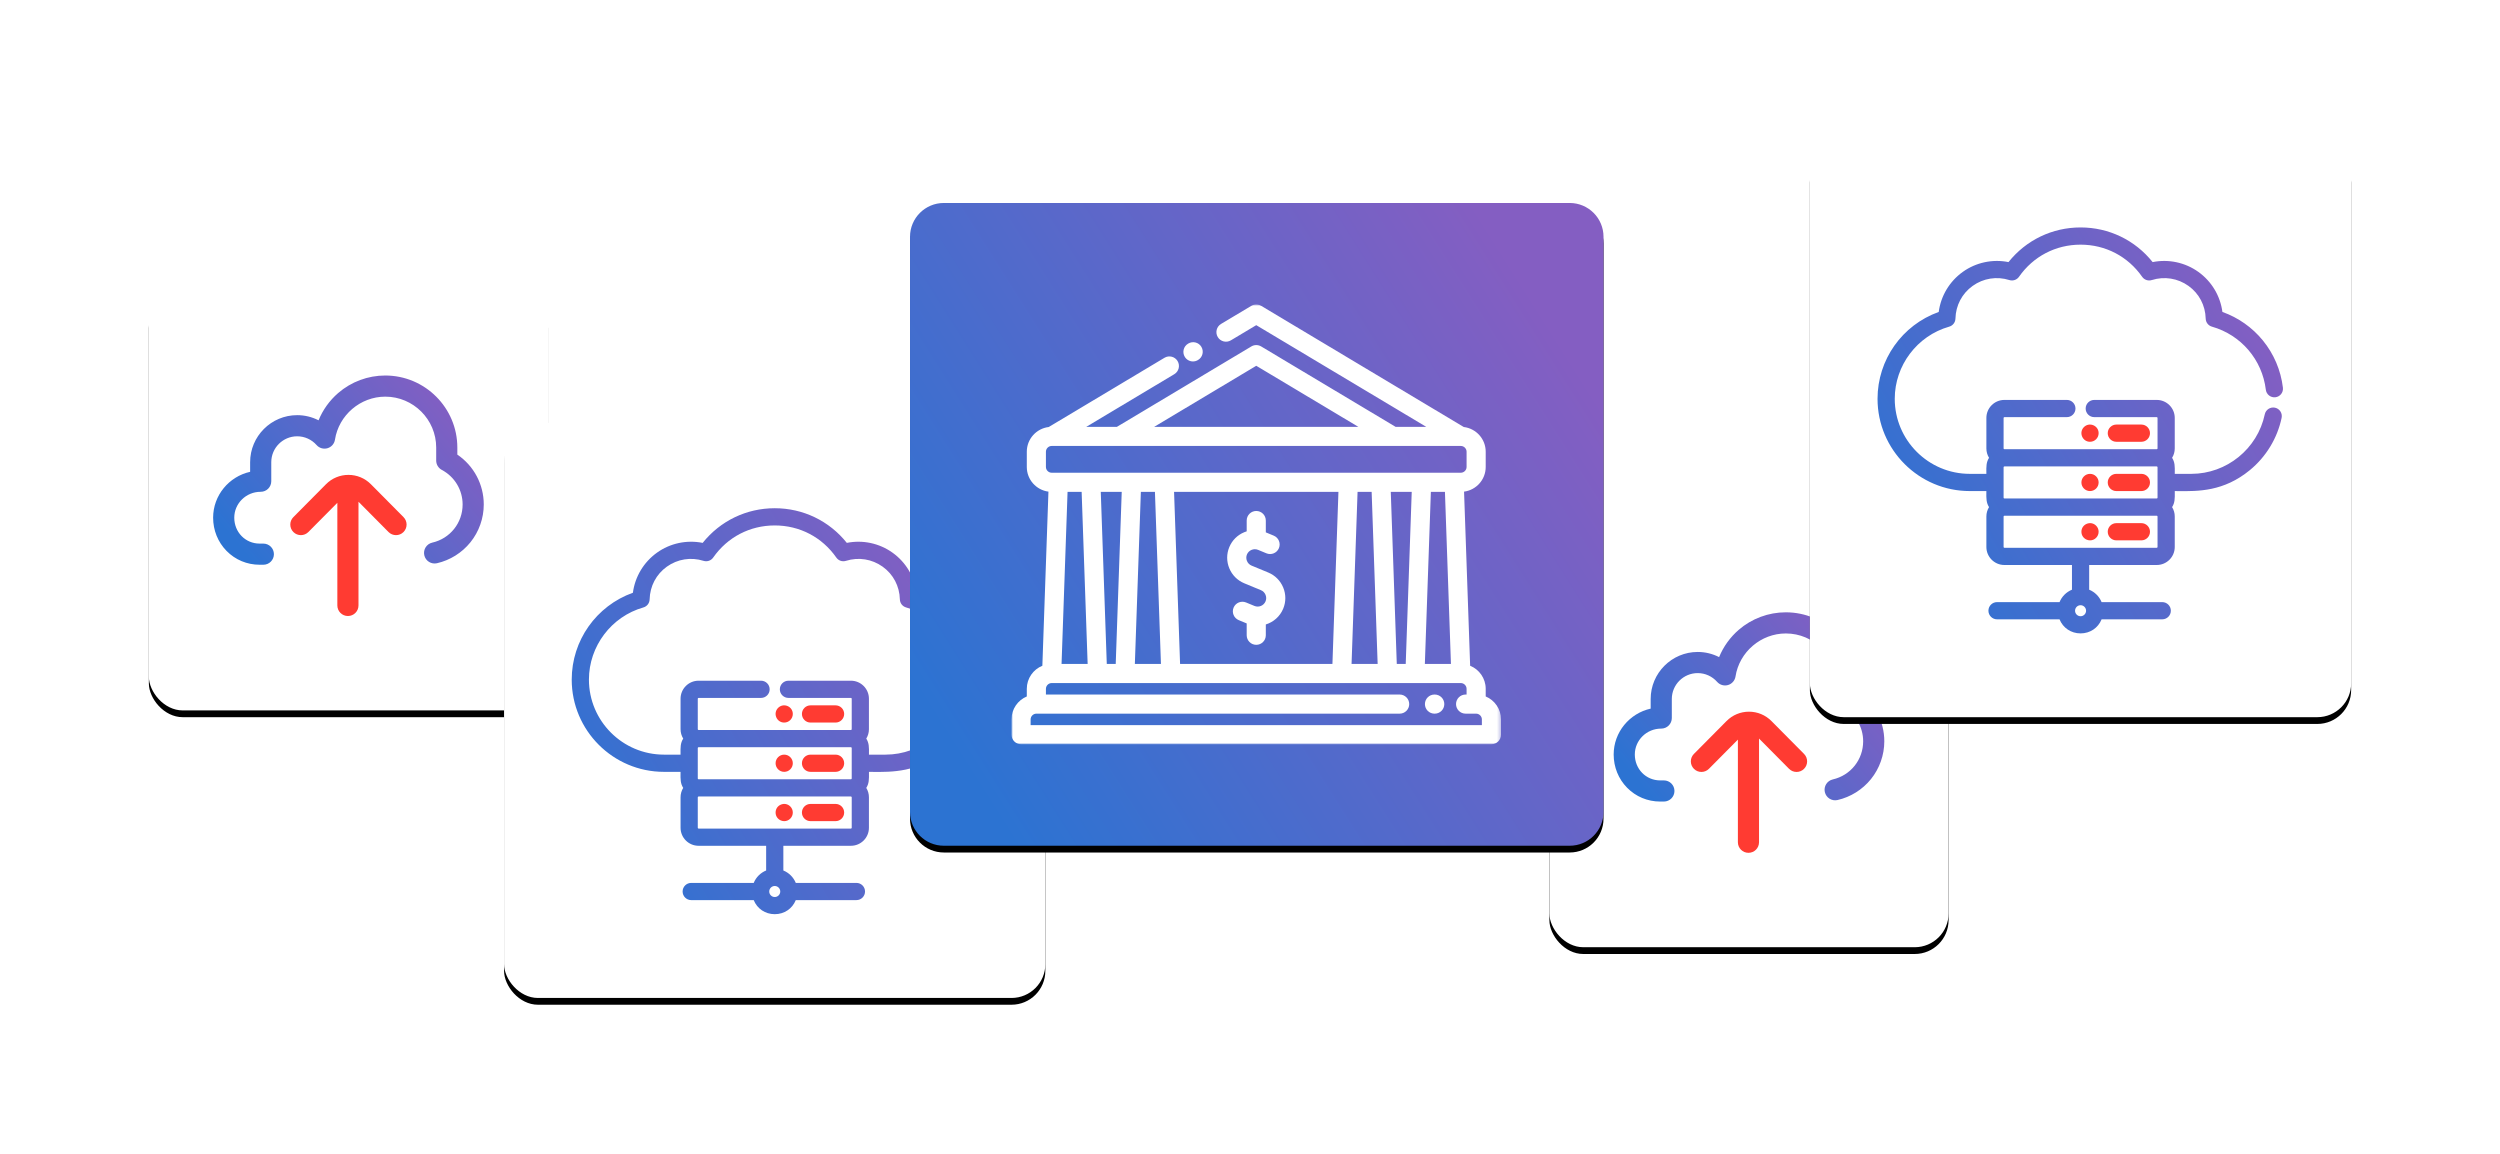 <?xml version="1.0" encoding="UTF-8"?>
<svg width="739px" height="341px" viewBox="0 0 739 341" version="1.1" xmlns="http://www.w3.org/2000/svg" xmlns:xlink="http://www.w3.org/1999/xlink">
    <!-- Generator: Sketch 52.1 (67048) - http://www.bohemiancoding.com/sketch -->
    <title>Group 8</title>
    <desc>Created with Sketch.</desc>
    <defs>
        <rect id="path-1" x="0" y="0" width="118" height="125" rx="10"></rect>
        <filter x="-56.8%" y="-52.0%" width="213.6%" height="207.2%" filterUnits="objectBoundingBox" id="filter-2">
            <feOffset dx="0" dy="2" in="SourceAlpha" result="shadowOffsetOuter1"></feOffset>
            <feGaussianBlur stdDeviation="22" in="shadowOffsetOuter1" result="shadowBlurOuter1"></feGaussianBlur>
            <feColorMatrix values="0 0 0 0 0   0 0 0 0 0   0 0 0 0 0  0 0 0 0.1 0" type="matrix" in="shadowBlurOuter1"></feColorMatrix>
        </filter>
        <linearGradient x1="98.093%" y1="29.258%" x2="5.477%" y2="83.154%" id="linearGradient-3">
            <stop stop-color="#845EC2" offset="0%"></stop>
            <stop stop-color="#2C73D2" offset="100%"></stop>
        </linearGradient>
        <rect id="path-4" x="0" y="0" width="118" height="125" rx="10"></rect>
        <filter x="-56.8%" y="-52.0%" width="213.6%" height="207.2%" filterUnits="objectBoundingBox" id="filter-5">
            <feOffset dx="0" dy="2" in="SourceAlpha" result="shadowOffsetOuter1"></feOffset>
            <feGaussianBlur stdDeviation="22" in="shadowOffsetOuter1" result="shadowBlurOuter1"></feGaussianBlur>
            <feColorMatrix values="0 0 0 0 0   0 0 0 0 0   0 0 0 0 0  0 0 0 0.1 0" type="matrix" in="shadowBlurOuter1"></feColorMatrix>
        </filter>
        <rect id="path-6" x="0" y="0" width="160" height="170" rx="10"></rect>
        <filter x="-41.9%" y="-38.2%" width="183.8%" height="178.8%" filterUnits="objectBoundingBox" id="filter-7">
            <feOffset dx="0" dy="2" in="SourceAlpha" result="shadowOffsetOuter1"></feOffset>
            <feGaussianBlur stdDeviation="22" in="shadowOffsetOuter1" result="shadowBlurOuter1"></feGaussianBlur>
            <feColorMatrix values="0 0 0 0 0   0 0 0 0 0   0 0 0 0 0  0 0 0 0.1 0" type="matrix" in="shadowBlurOuter1"></feColorMatrix>
        </filter>
        <rect id="path-8" x="0" y="0" width="160" height="170" rx="10"></rect>
        <filter x="-41.9%" y="-38.2%" width="183.8%" height="178.8%" filterUnits="objectBoundingBox" id="filter-9">
            <feOffset dx="0" dy="2" in="SourceAlpha" result="shadowOffsetOuter1"></feOffset>
            <feGaussianBlur stdDeviation="22" in="shadowOffsetOuter1" result="shadowBlurOuter1"></feGaussianBlur>
            <feColorMatrix values="0 0 0 0 0   0 0 0 0 0   0 0 0 0 0  0 0 0 0.1 0" type="matrix" in="shadowBlurOuter1"></feColorMatrix>
        </filter>
        <path d="M10,0 L195,0 C200.523,-1.01453063e-15 205,4.477 205,10 L205,180 C205,185.523 200.523,190 195,190 L10,190 C4.477,190 6.76353751e-16,185.523 0,180 L0,10 C-6.76353751e-16,4.477 4.477,1.01453063e-15 10,0 Z" id="path-10"></path>
        <filter x="-32.7%" y="-34.2%" width="165.4%" height="170.5%" filterUnits="objectBoundingBox" id="filter-11">
            <feOffset dx="0" dy="2" in="SourceAlpha" result="shadowOffsetOuter1"></feOffset>
            <feGaussianBlur stdDeviation="22" in="shadowOffsetOuter1" result="shadowBlurOuter1"></feGaussianBlur>
            <feColorMatrix values="0 0 0 0 0   0 0 0 0 0   0 0 0 0 0  0 0 0 0.1 0" type="matrix" in="shadowBlurOuter1"></feColorMatrix>
        </filter>
        <polygon id="path-12" points="0 0 144.696 0 144.696 130 0 130"></polygon>
    </defs>
    <g id="Page-1" stroke="none" stroke-width="1" fill="none" fill-rule="evenodd">
        <g id="about-us" transform="translate(-887, -1130)">
            <g id="Group-7-Copy" transform="translate(257, 1053)">
                <g id="Group-8" transform="translate(674, 119)">
                    <g id="2" transform="translate(0, 43)">
                        <g id="PIC">
                            <g id="Rectangle-15">
                                <use fill="black" fill-opacity="1" filter="url(#filter-2)" xlink:href="#path-1"></use>
                                <use fill="#FFFFFF" fill-rule="evenodd" xlink:href="#path-1"></use>
                            </g>
                            <g id="Page-1" transform="translate(19, 26)">
                                <path d="M56.281,41.862 L46.648,32.149 C44.874,30.36 42.513,29.375 40,29.375 C37.487,29.375 35.126,30.36 33.352,32.149 L23.719,41.862 C22.503,43.087 22.512,45.066 23.737,46.281 C24.962,47.497 26.941,47.489 28.156,46.263 L36.719,37.63 L36.719,67.969 C36.719,69.695 38.118,71.094 39.844,71.094 C41.57,71.094 42.969,69.695 42.969,67.969 L42.969,37.315 L51.844,46.263 C52.455,46.879 53.258,47.188 54.063,47.188 C54.858,47.188 55.654,46.886 56.263,46.281 C57.488,45.066 57.497,43.087 56.281,41.862" id="Fill-1" fill="#FF3B32"></path>
                                <path d="M72.188,23.382 L72.188,21.3 C72.188,9.555 62.632,0 50.887,0 C45.773,0 40.828,1.84 36.963,5.181 C34.406,7.392 32.428,10.163 31.167,13.242 C29.229,12.252 27.065,11.719 24.844,11.719 C17.176,11.719 10.938,17.957 10.938,25.625 L10.938,28.467 C4.684,29.869 0,35.419 0,42.031 C0,45.746 1.406,49.229 3.959,51.84 C6.544,54.482 10.021,55.938 13.75,55.938 L14.844,55.938 C16.57,55.938 17.969,54.538 17.969,52.812 C17.969,51.087 16.57,49.688 14.844,49.688 L13.75,49.688 C9.544,49.688 6.25,46.325 6.25,42.031 C6.25,37.81 9.744,34.375 14.038,34.375 L14.062,34.375 C15.788,34.375 17.188,32.976 17.188,31.25 L17.188,25.625 C17.188,21.403 20.622,17.969 24.844,17.969 C27.037,17.969 29.129,18.914 30.585,20.563 C31.387,21.472 32.642,21.835 33.805,21.494 C34.968,21.154 35.83,20.171 36.015,18.974 C37.139,11.72 43.533,6.25 50.887,6.25 C59.186,6.25 65.938,13.002 65.938,21.3 L65.938,25.144 C65.938,26.3 66.576,27.362 67.597,27.904 C71.392,29.918 73.75,33.835 73.75,38.125 C73.75,43.556 70.059,48.192 64.773,49.398 C63.091,49.782 62.038,51.457 62.422,53.14 C62.806,54.822 64.481,55.876 66.164,55.491 C70.035,54.608 73.547,52.412 76.053,49.308 C78.598,46.155 80,42.184 80,38.125 C80,32.167 77.05,26.678 72.188,23.382" id="Fill-3" fill="url(#linearGradient-3)"></path>
                            </g>
                        </g>
                    </g>
                    <g id="2-copy" transform="translate(414, 113)">
                        <g id="PIC">
                            <g id="Rectangle-15">
                                <use fill="black" fill-opacity="1" filter="url(#filter-5)" xlink:href="#path-4"></use>
                                <use fill="#FFFFFF" fill-rule="evenodd" xlink:href="#path-4"></use>
                            </g>
                            <g id="Page-1" transform="translate(19, 26)">
                                <path d="M56.281,41.862 L46.648,32.149 C44.874,30.36 42.513,29.375 40,29.375 C37.487,29.375 35.126,30.36 33.352,32.149 L23.719,41.862 C22.503,43.087 22.512,45.066 23.737,46.281 C24.962,47.497 26.941,47.489 28.156,46.263 L36.719,37.63 L36.719,67.969 C36.719,69.695 38.118,71.094 39.844,71.094 C41.57,71.094 42.969,69.695 42.969,67.969 L42.969,37.315 L51.844,46.263 C52.455,46.879 53.258,47.188 54.063,47.188 C54.858,47.188 55.654,46.886 56.263,46.281 C57.488,45.066 57.497,43.087 56.281,41.862" id="Fill-1" fill="#FF3B32"></path>
                                <path d="M72.188,23.382 L72.188,21.3 C72.188,9.555 62.632,0 50.887,0 C45.773,0 40.828,1.84 36.963,5.181 C34.406,7.392 32.428,10.163 31.167,13.242 C29.229,12.252 27.065,11.719 24.844,11.719 C17.176,11.719 10.938,17.957 10.938,25.625 L10.938,28.467 C4.684,29.869 0,35.419 0,42.031 C0,45.746 1.406,49.229 3.959,51.84 C6.544,54.482 10.021,55.938 13.75,55.938 L14.844,55.938 C16.57,55.938 17.969,54.538 17.969,52.812 C17.969,51.087 16.57,49.688 14.844,49.688 L13.75,49.688 C9.544,49.688 6.25,46.325 6.25,42.031 C6.25,37.81 9.744,34.375 14.038,34.375 L14.062,34.375 C15.788,34.375 17.188,32.976 17.188,31.25 L17.188,25.625 C17.188,21.403 20.622,17.969 24.844,17.969 C27.037,17.969 29.129,18.914 30.585,20.563 C31.387,21.472 32.642,21.835 33.805,21.494 C34.968,21.154 35.83,20.171 36.015,18.974 C37.139,11.72 43.533,6.25 50.887,6.25 C59.186,6.25 65.938,13.002 65.938,21.3 L65.938,25.144 C65.938,26.3 66.576,27.362 67.597,27.904 C71.392,29.918 73.75,33.835 73.75,38.125 C73.75,43.556 70.059,48.192 64.773,49.398 C63.091,49.782 62.038,51.457 62.422,53.14 C62.806,54.822 64.481,55.876 66.164,55.491 C70.035,54.608 73.547,52.412 76.053,49.308 C78.598,46.155 80,42.184 80,38.125 C80,32.167 77.05,26.678 72.188,23.382" id="Fill-3" fill="url(#linearGradient-3)"></path>
                            </g>
                        </g>
                    </g>
                    <g id="3" transform="translate(105, 83)">
                        <g id="PIC">
                            <g id="Rectangle-15">
                                <use fill="black" fill-opacity="1" filter="url(#filter-7)" xlink:href="#path-6"></use>
                                <use fill="#FFFFFF" fill-rule="evenodd" xlink:href="#path-6"></use>
                            </g>
                            <g id="Page-1" transform="translate(20, 25)">
                                <path d="M77.993,63.59 C79.395,63.59 80.537,62.448 80.537,61.046 C80.537,59.643 79.395,58.502 77.993,58.502 L70.592,58.502 C69.189,58.502 68.048,59.643 68.048,61.046 C68.048,62.448 69.189,63.59 70.592,63.59 L77.993,63.59 Z" id="Fill-1" fill="#FF3B32"></path>
                                <path d="M62.811,63.591 C64.214,63.591 65.355,62.45 65.355,61.047 C65.355,60.003 64.754,59.104 63.788,58.702 C62.819,58.299 61.756,58.506 61.009,59.249 C60.271,59.992 60.063,61.054 60.466,62.022 C60.869,62.99 61.767,63.591 62.811,63.591" id="Fill-3" fill="#FF3B32"></path>
                                <path d="M77.993,73.071 L70.592,73.071 C69.189,73.071 68.048,74.213 68.048,75.615 C68.048,77.018 69.189,78.159 70.592,78.159 L77.993,78.159 C79.395,78.159 80.537,77.018 80.537,75.615 C80.537,74.213 79.395,73.071 77.993,73.071" id="Fill-5" fill="#FF3B32"></path>
                                <path d="M62.814,73.072 L62.809,73.072 C62.13,73.072 61.491,73.336 61.011,73.817 C60.532,74.296 60.267,74.934 60.266,75.612 C60.265,76.292 60.53,76.932 61.011,77.412 C61.491,77.893 62.13,78.158 62.809,78.158 L62.814,78.158 C63.492,78.157 64.13,77.892 64.609,77.413 C65.091,76.931 65.355,76.291 65.354,75.611 C65.353,74.933 65.088,74.296 64.61,73.817 C64.13,73.337 63.492,73.073 62.814,73.072" id="Fill-7" fill="#FF3B32"></path>
                                <path d="M70.592,92.729 L77.993,92.729 C79.396,92.729 80.537,91.587 80.537,90.185 C80.537,88.782 79.396,87.641 77.993,87.641 L70.592,87.641 C69.189,87.641 68.048,88.782 68.048,90.185 C68.048,91.587 69.189,92.729 70.592,92.729" id="Fill-9" fill="#FF3B32"></path>
                                <path d="M61.841,92.533 C62.165,92.667 62.5,92.733 62.83,92.733 C63.484,92.733 64.118,92.475 64.609,91.983 C65.088,91.504 65.352,90.865 65.352,90.185 C65.352,89.504 65.088,88.866 64.609,88.387 C63.869,87.647 62.807,87.437 61.837,87.839 C60.869,88.24 60.267,89.139 60.267,90.185 C60.267,91.231 60.87,92.131 61.841,92.533" id="Fill-11" fill="#FF3B32"></path>
                                <g id="Group-15" transform="translate(0, 0.231)" fill="url(#linearGradient-3)">
                                    <path d="M82.768,79.894 C82.768,80.022 82.665,80.125 82.537,80.125 L37.494,80.125 C37.366,80.125 37.262,80.022 37.262,79.894 L37.262,70.875 C37.262,70.747 37.366,70.643 37.494,70.643 L82.537,70.643 C82.665,70.643 82.769,70.747 82.769,70.875 L82.768,79.894 Z M37.262,85.445 C37.262,85.317 37.366,85.213 37.494,85.213 L82.537,85.213 C82.665,85.213 82.769,85.317 82.769,85.445 L82.769,94.463 C82.769,94.591 82.665,94.695 82.537,94.695 L37.494,94.695 C37.366,94.695 37.262,94.591 37.262,94.464 L37.262,85.445 Z M61.644,113.299 C61.644,114.197 60.913,114.927 60.015,114.927 C59.117,114.927 58.387,114.197 58.387,113.299 C58.387,112.401 59.117,111.67 60.015,111.67 C60.913,111.67 61.644,112.401 61.644,113.299 Z M117.48,53.28 L117.479,53.28 C116.107,52.993 114.755,53.875 114.467,55.247 C112.323,65.441 103.194,72.84 92.76,72.84 L87.861,72.84 C87.862,72.739 87.864,72.639 87.865,72.542 C87.888,70.64 87.903,69.408 87.072,68.096 C87.587,67.261 87.856,66.314 87.856,65.324 L87.856,56.305 C87.856,53.372 85.47,50.986 82.537,50.986 L64.063,50.986 C62.66,50.986 61.519,52.127 61.519,53.53 C61.519,54.932 62.66,56.074 64.063,56.074 L82.537,56.074 C82.665,56.074 82.769,56.178 82.769,56.305 L82.769,65.324 C82.769,65.452 82.665,65.556 82.537,65.556 L37.494,65.556 C37.366,65.556 37.262,65.452 37.262,65.324 L37.262,56.305 C37.262,56.178 37.366,56.074 37.494,56.074 L55.968,56.074 C57.371,56.074 58.512,54.932 58.512,53.53 C58.512,52.127 57.371,50.986 55.968,50.986 L37.494,50.986 C34.561,50.986 32.174,53.372 32.174,56.305 L32.174,65.324 C32.174,66.314 32.444,67.261 32.959,68.096 C32.129,69.407 32.143,70.639 32.166,72.54 C32.167,72.638 32.168,72.738 32.17,72.84 L27.271,72.84 C15.039,72.84 5.088,62.889 5.088,50.658 C5.088,40.799 11.706,32.027 21.183,29.327 C22.259,29.021 23.001,28.064 23.03,26.945 C23.128,23.044 24.982,19.522 28.116,17.281 C31.286,15.014 35.242,14.385 38.969,15.555 C40.034,15.889 41.178,15.498 41.817,14.584 C46.029,8.549 52.662,5.089 60.016,5.089 C67.369,5.089 74.002,8.549 78.214,14.583 C78.854,15.5 79.999,15.89 81.062,15.555 C84.788,14.385 88.745,15.015 91.917,17.283 C95.05,19.523 96.903,23.045 97.002,26.945 C97.03,28.064 97.772,29.022 98.848,29.327 C107.458,31.78 113.712,39.101 114.78,47.979 C114.947,49.367 116.216,50.363 117.609,50.201 C119.002,50.033 119.999,48.764 119.831,47.371 C119.213,42.23 117.163,37.402 113.904,33.408 C110.762,29.557 106.636,26.652 101.945,24.98 C101.322,20.238 98.753,15.946 94.836,13.143 C90.926,10.344 86.027,9.299 81.319,10.244 C76.113,3.727 68.38,0 60.019,0 L60.018,0 C51.654,0 43.918,3.727 38.712,10.244 C34.003,9.299 29.107,10.342 25.202,13.138 C21.281,15.945 18.708,20.239 18.086,24.982 C7.246,28.867 -9.24855491e-05,39.12 -9.24855491e-05,50.658 C-9.24855491e-05,65.695 12.234,77.928 27.271,77.928 L32.169,77.928 C32.168,78.03 32.167,78.129 32.166,78.226 C32.143,80.129 32.128,81.361 32.958,82.673 C32.444,83.507 32.174,84.454 32.174,85.444 L32.174,94.463 C32.174,97.396 34.561,99.782 37.494,99.782 L57.472,99.782 L57.472,107.083 C55.805,107.766 54.482,109.088 53.8,110.755 L35.322,110.755 C33.92,110.755 32.779,111.896 32.779,113.298 C32.779,114.701 33.92,115.842 35.322,115.842 L53.798,115.842 C54.824,118.387 57.206,120 60.018,120 C62.827,120 65.207,118.387 66.233,115.842 L84.16,115.842 C85.563,115.842 86.704,114.701 86.704,113.298 C86.704,111.896 85.563,110.755 84.16,110.755 L66.231,110.755 C65.548,109.088 64.226,107.765 62.559,107.083 L62.559,99.782 L82.537,99.782 C85.47,99.782 87.856,97.396 87.856,94.463 L87.856,85.444 C87.856,84.454 87.587,83.507 87.072,82.673 C87.902,81.362 87.887,80.13 87.865,78.228 C87.863,78.131 87.862,78.033 87.861,77.932 C88.153,77.934 88.448,77.937 88.747,77.941 C94.799,78.006 102.327,78.087 110.053,71.744 C114.841,67.812 118.177,62.325 119.445,56.294 C119.585,55.629 119.458,54.949 119.087,54.38 C118.715,53.811 118.145,53.42 117.48,53.28 Z" id="Fill-13"></path>
                                </g>
                            </g>
                        </g>
                    </g>
                    <g id="3-copy" transform="translate(491, 0)">
                        <g id="PIC">
                            <g id="Rectangle-15">
                                <use fill="black" fill-opacity="1" filter="url(#filter-9)" xlink:href="#path-8"></use>
                                <use fill="#FFFFFF" fill-rule="evenodd" xlink:href="#path-8"></use>
                            </g>
                            <g id="Page-1" transform="translate(20, 25)">
                                <path d="M77.993,63.59 C79.395,63.59 80.537,62.448 80.537,61.046 C80.537,59.643 79.395,58.502 77.993,58.502 L70.592,58.502 C69.189,58.502 68.048,59.643 68.048,61.046 C68.048,62.448 69.189,63.59 70.592,63.59 L77.993,63.59 Z" id="Fill-1" fill="#FF3B32"></path>
                                <path d="M62.811,63.591 C64.214,63.591 65.355,62.45 65.355,61.047 C65.355,60.003 64.754,59.104 63.788,58.702 C62.819,58.299 61.756,58.506 61.009,59.249 C60.271,59.992 60.063,61.054 60.466,62.022 C60.869,62.99 61.767,63.591 62.811,63.591" id="Fill-3" fill="#FF3B32"></path>
                                <path d="M77.993,73.071 L70.592,73.071 C69.189,73.071 68.048,74.213 68.048,75.615 C68.048,77.018 69.189,78.159 70.592,78.159 L77.993,78.159 C79.395,78.159 80.537,77.018 80.537,75.615 C80.537,74.213 79.395,73.071 77.993,73.071" id="Fill-5" fill="#FF3B32"></path>
                                <path d="M62.814,73.072 L62.809,73.072 C62.13,73.072 61.491,73.336 61.011,73.817 C60.532,74.296 60.267,74.934 60.266,75.612 C60.265,76.292 60.53,76.932 61.011,77.412 C61.491,77.893 62.13,78.158 62.809,78.158 L62.814,78.158 C63.492,78.157 64.13,77.892 64.609,77.413 C65.091,76.931 65.355,76.291 65.354,75.611 C65.353,74.933 65.088,74.296 64.61,73.817 C64.13,73.337 63.492,73.073 62.814,73.072" id="Fill-7" fill="#FF3B32"></path>
                                <path d="M70.592,92.729 L77.993,92.729 C79.396,92.729 80.537,91.587 80.537,90.185 C80.537,88.782 79.396,87.641 77.993,87.641 L70.592,87.641 C69.189,87.641 68.048,88.782 68.048,90.185 C68.048,91.587 69.189,92.729 70.592,92.729" id="Fill-9" fill="#FF3B32"></path>
                                <path d="M61.841,92.533 C62.165,92.667 62.5,92.733 62.83,92.733 C63.484,92.733 64.118,92.475 64.609,91.983 C65.088,91.504 65.352,90.865 65.352,90.185 C65.352,89.504 65.088,88.866 64.609,88.387 C63.869,87.647 62.807,87.437 61.837,87.839 C60.869,88.24 60.267,89.139 60.267,90.185 C60.267,91.231 60.87,92.131 61.841,92.533" id="Fill-11" fill="#FF3B32"></path>
                                <g id="Group-15" transform="translate(0, 0.231)" fill="url(#linearGradient-3)">
                                    <path d="M82.768,79.894 C82.768,80.022 82.665,80.125 82.537,80.125 L37.494,80.125 C37.366,80.125 37.262,80.022 37.262,79.894 L37.262,70.875 C37.262,70.747 37.366,70.643 37.494,70.643 L82.537,70.643 C82.665,70.643 82.769,70.747 82.769,70.875 L82.768,79.894 Z M37.262,85.445 C37.262,85.317 37.366,85.213 37.494,85.213 L82.537,85.213 C82.665,85.213 82.769,85.317 82.769,85.445 L82.769,94.463 C82.769,94.591 82.665,94.695 82.537,94.695 L37.494,94.695 C37.366,94.695 37.262,94.591 37.262,94.464 L37.262,85.445 Z M61.644,113.299 C61.644,114.197 60.913,114.927 60.015,114.927 C59.117,114.927 58.387,114.197 58.387,113.299 C58.387,112.401 59.117,111.67 60.015,111.67 C60.913,111.67 61.644,112.401 61.644,113.299 Z M117.48,53.28 L117.479,53.28 C116.107,52.993 114.755,53.875 114.467,55.247 C112.323,65.441 103.194,72.84 92.76,72.84 L87.861,72.84 C87.862,72.739 87.864,72.639 87.865,72.542 C87.888,70.64 87.903,69.408 87.072,68.096 C87.587,67.261 87.856,66.314 87.856,65.324 L87.856,56.305 C87.856,53.372 85.47,50.986 82.537,50.986 L64.063,50.986 C62.66,50.986 61.519,52.127 61.519,53.53 C61.519,54.932 62.66,56.074 64.063,56.074 L82.537,56.074 C82.665,56.074 82.769,56.178 82.769,56.305 L82.769,65.324 C82.769,65.452 82.665,65.556 82.537,65.556 L37.494,65.556 C37.366,65.556 37.262,65.452 37.262,65.324 L37.262,56.305 C37.262,56.178 37.366,56.074 37.494,56.074 L55.968,56.074 C57.371,56.074 58.512,54.932 58.512,53.53 C58.512,52.127 57.371,50.986 55.968,50.986 L37.494,50.986 C34.561,50.986 32.174,53.372 32.174,56.305 L32.174,65.324 C32.174,66.314 32.444,67.261 32.959,68.096 C32.129,69.407 32.143,70.639 32.166,72.54 C32.167,72.638 32.168,72.738 32.17,72.84 L27.271,72.84 C15.039,72.84 5.088,62.889 5.088,50.658 C5.088,40.799 11.706,32.027 21.183,29.327 C22.259,29.021 23.001,28.064 23.03,26.945 C23.128,23.044 24.982,19.522 28.116,17.281 C31.286,15.014 35.242,14.385 38.969,15.555 C40.034,15.889 41.178,15.498 41.817,14.584 C46.029,8.549 52.662,5.089 60.016,5.089 C67.369,5.089 74.002,8.549 78.214,14.583 C78.854,15.5 79.999,15.89 81.062,15.555 C84.788,14.385 88.745,15.015 91.917,17.283 C95.05,19.523 96.903,23.045 97.002,26.945 C97.03,28.064 97.772,29.022 98.848,29.327 C107.458,31.78 113.712,39.101 114.78,47.979 C114.947,49.367 116.216,50.363 117.609,50.201 C119.002,50.033 119.999,48.764 119.831,47.371 C119.213,42.23 117.163,37.402 113.904,33.408 C110.762,29.557 106.636,26.652 101.945,24.98 C101.322,20.238 98.753,15.946 94.836,13.143 C90.926,10.344 86.027,9.299 81.319,10.244 C76.113,3.727 68.38,0 60.019,0 L60.018,0 C51.654,0 43.918,3.727 38.712,10.244 C34.003,9.299 29.107,10.342 25.202,13.138 C21.281,15.945 18.708,20.239 18.086,24.982 C7.246,28.867 -9.24855491e-05,39.12 -9.24855491e-05,50.658 C-9.24855491e-05,65.695 12.234,77.928 27.271,77.928 L32.169,77.928 C32.168,78.03 32.167,78.129 32.166,78.226 C32.143,80.129 32.128,81.361 32.958,82.673 C32.444,83.507 32.174,84.454 32.174,85.444 L32.174,94.463 C32.174,97.396 34.561,99.782 37.494,99.782 L57.472,99.782 L57.472,107.083 C55.805,107.766 54.482,109.088 53.8,110.755 L35.322,110.755 C33.92,110.755 32.779,111.896 32.779,113.298 C32.779,114.701 33.92,115.842 35.322,115.842 L53.798,115.842 C54.824,118.387 57.206,120 60.018,120 C62.827,120 65.207,118.387 66.233,115.842 L84.16,115.842 C85.563,115.842 86.704,114.701 86.704,113.298 C86.704,111.896 85.563,110.755 84.16,110.755 L66.231,110.755 C65.548,109.088 64.226,107.765 62.559,107.083 L62.559,99.782 L82.537,99.782 C85.47,99.782 87.856,97.396 87.856,94.463 L87.856,85.444 C87.856,84.454 87.587,83.507 87.072,82.673 C87.902,81.362 87.887,80.13 87.865,78.228 C87.863,78.131 87.862,78.033 87.861,77.932 C88.153,77.934 88.448,77.937 88.747,77.941 C94.799,78.006 102.327,78.087 110.053,71.744 C114.841,67.812 118.177,62.325 119.445,56.294 C119.585,55.629 119.458,54.949 119.087,54.38 C118.715,53.811 118.145,53.42 117.48,53.28 Z" id="Fill-13"></path>
                                </g>
                            </g>
                        </g>
                    </g>
                    <g id="1" transform="translate(225, 18)">
                        <g id="PIC">
                            <g id="Rectangle-15">
                                <use fill="black" fill-opacity="1" filter="url(#filter-11)" xlink:href="#path-10"></use>
                                <use fill="url(#linearGradient-3)" fill-rule="evenodd" xlink:href="#path-10"></use>
                            </g>
                            <g id="Page-1" transform="translate(30, 30)">
                                <g id="Group-3">
                                    <mask id="mask-13" fill="white">
                                        <use xlink:href="#path-12"></use>
                                    </mask>
                                    <g id="Clip-2"></g>
                                    <path d="M139.043,124.348 L5.652,124.348 L5.652,122.652 C5.652,121.733 6.428,120.957 7.348,120.957 L114.739,120.957 C116.3,120.957 117.565,119.69 117.565,118.13 C117.565,116.57 116.3,115.304 114.739,115.304 L10.174,115.304 L10.174,113.609 C10.174,112.689 10.95,111.913 11.87,111.913 L132.826,111.913 C133.745,111.913 134.522,112.689 134.522,113.609 L134.522,115.304 L134.229,115.304 C132.668,115.304 131.403,116.57 131.403,118.13 C131.403,119.69 132.668,120.957 134.229,120.957 L137.348,120.957 C138.266,120.957 139.043,121.733 139.043,122.652 L139.043,124.348 Z M10.174,48.043 L10.174,43.522 C10.174,42.604 10.949,41.828 11.866,41.826 L11.872,41.826 L11.881,41.826 L31.936,41.826 L31.945,41.826 L31.953,41.826 L132.815,41.826 L132.824,41.826 L132.829,41.826 C133.748,41.828 134.522,42.603 134.522,43.522 L134.522,48.043 C134.522,48.962 133.746,49.739 132.826,49.739 L11.87,49.739 C10.95,49.739 10.174,48.962 10.174,48.043 Z M72.348,18.125 L102.524,36.174 L42.172,36.174 L72.348,18.125 Z M123.964,55.391 L128.123,55.391 L129.9,106.261 L122.187,106.261 L123.964,55.391 Z M102.298,55.391 L106.457,55.391 L108.233,106.261 L100.521,106.261 L102.298,55.391 Z M38.239,55.391 L42.398,55.391 L44.175,106.261 L36.463,106.261 L38.239,55.391 Z M20.732,55.391 L22.508,106.261 L14.796,106.261 L16.572,55.391 L20.732,55.391 Z M28.164,106.261 L26.387,55.391 L32.583,55.391 L30.807,106.261 L28.164,106.261 Z M49.831,106.261 L48.053,55.391 L96.642,55.391 L94.865,106.261 L49.831,106.261 Z M113.889,106.261 L112.113,55.391 L118.308,55.391 L116.532,106.261 L113.889,106.261 Z M140.174,115.871 L140.174,113.609 C140.174,110.529 138.267,107.886 135.574,106.796 L133.776,55.328 C137.38,54.86 140.174,51.773 140.174,48.043 L140.174,43.522 C140.174,39.765 137.339,36.66 133.696,36.227 L73.798,0.401 C72.905,-0.134 71.79,-0.134 70.897,0.401 L61.946,5.755 C60.606,6.555 60.17,8.292 60.972,9.631 C61.772,10.97 63.508,11.407 64.848,10.605 L72.348,6.119 L122.596,36.174 L113.535,36.174 L73.798,12.406 C72.905,11.872 71.79,11.872 70.897,12.406 L31.161,36.174 L22.1,36.174 L48.121,20.611 C49.461,19.809 49.897,18.074 49.096,16.735 C48.294,15.395 46.559,14.958 45.22,15.76 L11,36.227 C7.357,36.66 4.522,39.765 4.522,43.522 L4.522,48.043 C4.522,51.773 7.316,54.86 10.919,55.327 L9.122,106.795 C6.428,107.887 4.522,110.529 4.522,113.609 L4.522,115.871 C1.869,116.98 0,119.602 0,122.652 L0,127.174 C0,128.734 1.265,130 2.826,130 L141.87,130 C143.43,130 144.696,128.734 144.696,127.174 L144.696,122.652 C144.696,119.602 142.827,116.98 140.174,115.871 Z" id="Fill-1" fill="#FFFFFF" mask="url(#mask-13)"></path>
                                </g>
                                <path d="M125.11,115.304 L125.033,115.304 C123.473,115.304 122.207,116.57 122.207,118.13 C122.207,119.69 123.473,120.957 125.033,120.957 L125.11,120.957 C126.671,120.957 127.936,119.69 127.936,118.13 C127.936,116.57 126.671,115.304 125.11,115.304" id="Fill-4" fill="#FFFFFF"></path>
                                <path d="M53.64,16.844 C54.135,16.844 54.636,16.714 55.091,16.441 L55.156,16.402 C56.495,15.6 56.93,13.864 56.128,12.525 C55.326,11.186 53.59,10.75 52.251,11.554 L52.186,11.592 C50.846,12.395 50.411,14.13 51.214,15.47 C51.744,16.354 52.68,16.844 53.64,16.844" id="Fill-6" fill="#FFFFFF"></path>
                                <path d="M80.315,83.663 C79.478,81.643 77.909,80.071 75.899,79.238 L70.96,77.193 C70.344,76.938 69.862,76.452 69.602,75.827 C69.344,75.202 69.342,74.517 69.597,73.901 C69.852,73.285 70.337,72.803 70.962,72.544 C71.588,72.285 72.272,72.283 72.888,72.538 L75.357,73.561 C76.799,74.157 78.453,73.473 79.05,72.031 C79.647,70.589 78.962,68.937 77.52,68.338 L75.174,67.367 L75.174,63.87 C75.174,62.308 73.909,61.044 72.348,61.044 C70.787,61.044 69.522,62.308 69.522,63.87 L69.522,67.061 C69.279,67.137 69.037,67.223 68.8,67.322 C66.779,68.158 65.208,69.727 64.375,71.737 C63.542,73.749 63.544,75.969 64.381,77.989 C65.217,80.009 66.786,81.581 68.796,82.414 L73.736,84.459 C74.351,84.714 74.834,85.2 75.093,85.825 C75.352,86.451 75.354,87.135 75.099,87.75 C74.567,89.034 73.091,89.647 71.808,89.113 L69.338,88.091 C67.896,87.495 66.243,88.179 65.646,89.62 C65.048,91.063 65.733,92.715 67.176,93.313 L69.522,94.285 L69.522,97.783 C69.522,99.343 70.787,100.609 72.348,100.609 C73.909,100.609 75.174,99.343 75.174,97.783 L75.174,94.591 C77.42,93.898 79.354,92.25 80.321,89.914 C81.154,87.903 81.152,85.683 80.315,83.663" id="Fill-8" fill="#FFFFFF"></path>
                            </g>
                        </g>
                    </g>
                </g>
            </g>
        </g>
    </g>
</svg>